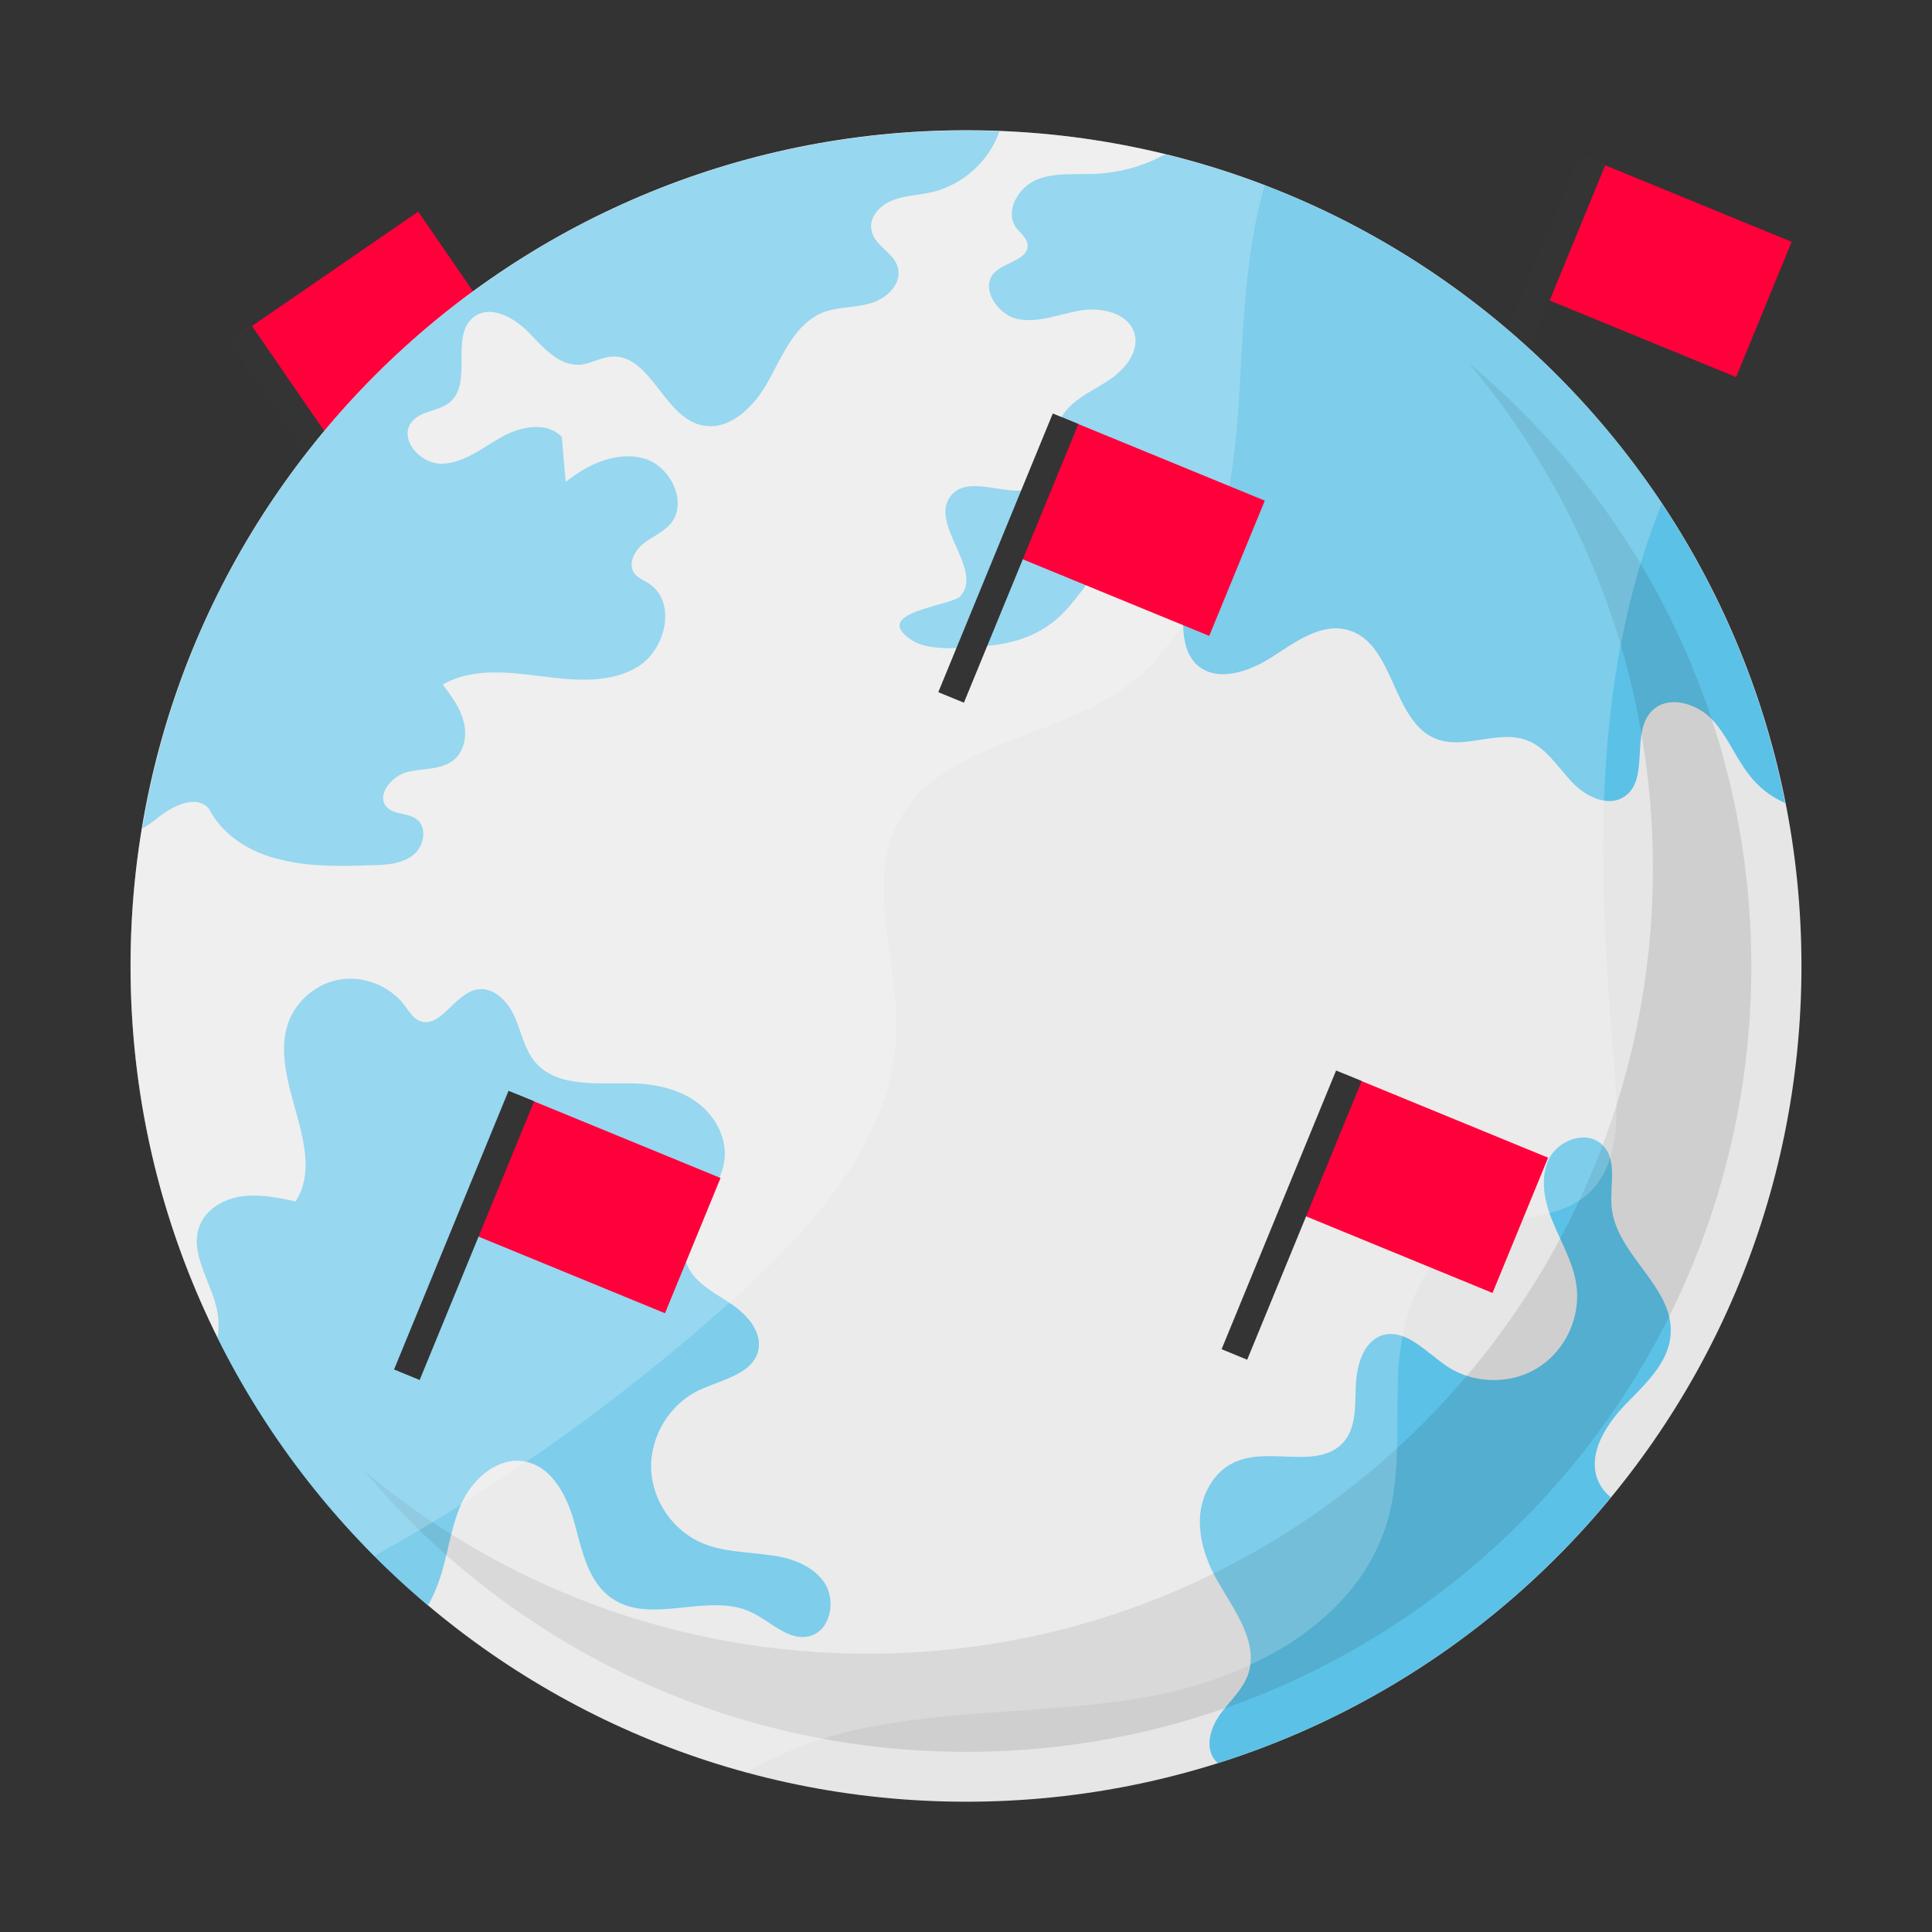 <svg id="Layer_1" enable-background="new 0 0 74 74" height="512" viewBox="0 0 74 74" width="512" xmlns="http://www.w3.org/2000/svg"><rect x="0" y="0" width="74" height="74" fill="#333333" stroke="none"/><g><g><g><path d="m60.86 6.05h5.6v8.4h-5.6z" fill="#ff003b" transform="matrix(.38 -.925 .925 .38 30.003 65.248)"/></g><g><path d="m53.02 10.93h11.54v1.06h-11.54z" fill="#343434" transform="matrix(.38 -.925 .925 .38 25.861 61.488)"/></g></g><g><g><path d="m9.94 10h8.4v5.6h-8.4z" fill="#ff003b" transform="matrix(.824 -.567 .567 .824 -4.764 10.265)"/></g><g><path d="m11.95 11.77h1.06v11.54h-1.06z" fill="#343434" transform="matrix(.824 -.567 .567 .824 -7.743 10.163)"/></g></g><g><path d="m69 37c0 17.68-14.31 32.01-31.99 32.01s-32.01-14.33-32.01-32.01 14.33-32.01 32.01-32.01 31.99 14.33 31.99 32.01z" fill="#e6e6e6"/></g><g><path d="m31.57 60.61c.47.69.24 1.86-.57 2.06-.8.2-1.48-.57-2.23-.92-1.64-.78-3.84.51-5.33-.53-.9-.61-1.14-1.79-1.42-2.83s-.84-2.2-1.91-2.41c-.98-.19-1.91.57-2.37 1.47-.44.88-.55 1.9-.84 2.85-.13.41-.29.82-.51 1.19-3.34-2.81-6.09-6.29-8.06-10.25.07-.37.05-.76-.03-1.12-.24-1.08-1.06-2.15-.65-3.18.25-.64.94-1.03 1.63-1.12.68-.09 1.38.05 2.04.2 1.27-1.98-1.07-4.65-.27-6.87.32-.86 1.12-1.51 2.02-1.64.91-.13 1.87.27 2.42.99.16.21.31.47.55.59.8.37 1.35-1.02 2.22-1.19.63-.12 1.18.44 1.44 1.02.27.59.37 1.24.78 1.74.88 1.06 2.53.79 3.9.84.84.04 1.71.25 2.38.77s1.11 1.38.98 2.22c-.21 1.39-1.87 2.5-1.46 3.85.23.73.99 1.12 1.63 1.54.64.41 1.28 1.07 1.14 1.82-.2.94-1.42 1.14-2.28 1.55-1.12.53-1.87 1.76-1.83 3.01.04 1.24.87 2.42 2.02 2.87.77.31 1.63.31 2.46.43.81.08 1.68.37 2.15 1.05z" fill="#5cc1e6"/></g><g><path d="m62.28 53.77c-.75.78-1.46 1.86-1.1 2.87.11.29.29.53.52.71-3.88 4.72-9.09 8.3-15.05 10.18-.03-.01-.05-.04-.08-.07-.43-.48-.23-1.23.13-1.75.37-.53.88-.96 1.1-1.56.45-1.3-.61-2.57-1.27-3.78-.39-.75-.65-1.6-.55-2.45.11-.83.61-1.66 1.42-1.96 1.3-.52 3.1.33 4.05-.71.51-.57.45-1.43.48-2.19.04-.76.27-1.64.99-1.91.91-.29 1.7.64 2.5 1.18 1.03.69 2.47.71 3.51.04 1.06-.67 1.64-1.98 1.44-3.21-.13-.82-.56-1.55-.88-2.33-.33-.77-.52-1.67-.17-2.42s1.47-1.15 2.06-.55c.59.57.27 1.56.35 2.38.17 1.82 2.39 3.05 2.26 4.86-.07 1.09-.95 1.89-1.71 2.67z" fill="#5cc1e6"/></g><g><path d="m33.39 8.86c.13.57.86.83 1 1.39.17.61-.43 1.19-1.03 1.36-.61.19-1.28.13-1.87.37-1.03.44-1.51 1.6-2.04 2.58-.53.99-1.51 1.99-2.61 1.72-1.44-.36-1.94-2.74-3.43-2.62-.41.03-.79.28-1.2.31-.79.05-1.4-.65-1.95-1.23-.56-.57-1.46-1.08-2.1-.61-.95.71-.03 2.51-.92 3.27-.43.36-1.12.32-1.47.76-.52.65.33 1.64 1.18 1.6.83-.03 1.52-.6 2.26-1.02.72-.41 1.75-.61 2.31 0 .05.57.09 1.15.15 1.72.84-.68 1.95-1.19 2.99-.9s1.72 1.72 1 2.53c-.29.32-.71.48-1.04.75s-.57.76-.33 1.11c.13.19.36.27.55.39 1.08.69.69 2.51-.4 3.19-1.08.67-2.46.53-3.73.37s-2.65-.32-3.75.32c.32.43.66.87.79 1.39.15.52.05 1.14-.35 1.48-.48.41-1.19.33-1.8.48s-1.22.91-.77 1.36c.28.28.79.2 1.12.44.44.32.29 1.08-.15 1.4-.44.33-1.03.36-1.56.37-1.16.04-2.35.07-3.47-.21-1.16-.26-2.24-.92-2.77-1.96-.51-.57-1.44-.08-2.03.41-.15.12-.33.25-.52.35 2.49-15.16 15.67-26.73 31.56-26.73.43 0 .86.01 1.27.03-.39 1.15-1.42 2.06-2.59 2.33-.51.12-1.04.12-1.52.32-.49.19-.92.68-.78 1.18z" fill="#5cc1e6"/></g><g><path d="m68.38 30.76c-.55-.24-1.03-.61-1.4-1.1-.52-.67-.83-1.5-1.42-2.12-.59-.61-1.66-.92-2.27-.33-.86.84-.08 2.63-1.07 3.3-.64.43-1.52-.01-2.04-.59-.53-.56-.96-1.28-1.68-1.56-1.1-.43-2.38.36-3.47-.05-1.72-.65-1.6-3.65-3.37-4.17-1.02-.31-2.02.43-2.9 1-.9.59-2.16 1.03-2.93.31-1.07-1.03.05-3.22-1.08-4.18-.69-.57-1.78-.24-2.45.37-.67.6-1.1 1.43-1.78 2.03-.8.72-1.84 1.02-2.9 1.08-.76.07-2.04.21-2.71-.24-1.6-1.06 1.52-1.3 1.87-1.67.92-1.02-1.22-2.78-.36-3.85.76-.95 2.53.32 3.46-.47.65-.53.36-1.6.69-2.38.32-.72 1.11-1.08 1.78-1.5.67-.4 1.32-1.14 1.1-1.88-.23-.77-1.26-1-2.06-.87s-1.6.49-2.41.33c-.79-.16-1.46-1.22-.88-1.79.41-.4 1.32-.49 1.26-1.07-.04-.27-.29-.44-.45-.65-.43-.63.09-1.52.78-1.82.69-.29 1.47-.2 2.23-.23.95-.04 1.87-.29 2.71-.75 12.01 2.93 21.35 12.65 23.75 24.85z" fill="#5cc1e6"/></g><g opacity=".1"><path d="m67.08 37.01c0 16.61-13.46 30.09-30.07 30.09-9.25 0-17.52-4.17-23.04-10.74 5.22 4.36 11.93 6.98 19.26 6.98 16.62 0 30.08-13.48 30.08-30.09 0-7.38-2.65-14.12-7.06-19.35 6.62 5.51 10.83 13.82 10.83 23.11z"/></g><g opacity=".2"><path d="m62.02 25.01c-.95 5.29-.63 10.73-.17 16.09.13 1.66.19 3.61-1.1 4.69-1.22 1.02-3.06.76-4.49 1.46-1.8.88-2.54 3.07-2.69 5.08-.13 2 .13 4.06-.44 5.97-1.11 3.73-5.06 5.89-8.89 6.64-3.82.74-7.79.47-11.59 1.35-1.4.32-2.79.86-4.05 1.6-13.59-3.69-23.6-16.13-23.6-30.88 0-17.68 14.34-32.02 32.02-32.02 11.12 0 20.91 5.68 26.63 14.31-.75 1.83-1.28 3.77-1.63 5.71z" fill="#fff"/></g><g opacity=".2"><path d="m48.44 7.09c-.75 2.58-.82 5.45-.98 8.16-.25 4.2-1.14 8.9-4.62 11.25-2.78 1.86-6.91 2.03-8.44 5-1.24 2.39 0 5.28-.07 7.98-.08 3.98-2.99 7.31-5.93 10-4.28 3.9-9.01 7.3-14.06 10.12-5.77-5.81-9.34-13.79-9.34-22.59 0-17.68 14.34-32.02 32.02-32.02 4.02 0 7.88.75 11.42 2.1z" fill="#fff"/></g><g><g><path d="m40.69 15.96h5.6v8.4h-5.6z" fill="#ff003b" transform="matrix(.38 -.925 .925 .38 8.321 52.738)"/></g><g><path d="m32.85 20.84h11.54v1.06h-11.54z" fill="#343434" transform="matrix(.38 -.925 .925 .38 4.179 48.979)"/></g></g><g><g><path d="m51.54 41.12h5.6v8.4h-5.6z" fill="#ff003b" transform="matrix(.38 -.925 .925 .38 -8.224 78.38)"/></g><g><path d="m43.7 46h11.54v1.06h-11.54z" fill="#343434" transform="matrix(.38 -.925 .925 .38 -12.366 74.62)"/></g></g><g><g><path d="m19.85 41.9h5.6v8.4h-5.6z" fill="#ff003b" transform="matrix(.38 -.925 .925 .38 -28.6 49.547)"/></g><g><path d="m12.01 46.78h11.54v1.06h-11.54z" fill="#343434" transform="matrix(.38 -.925 .925 .38 -32.742 45.787)"/></g></g></g></svg>